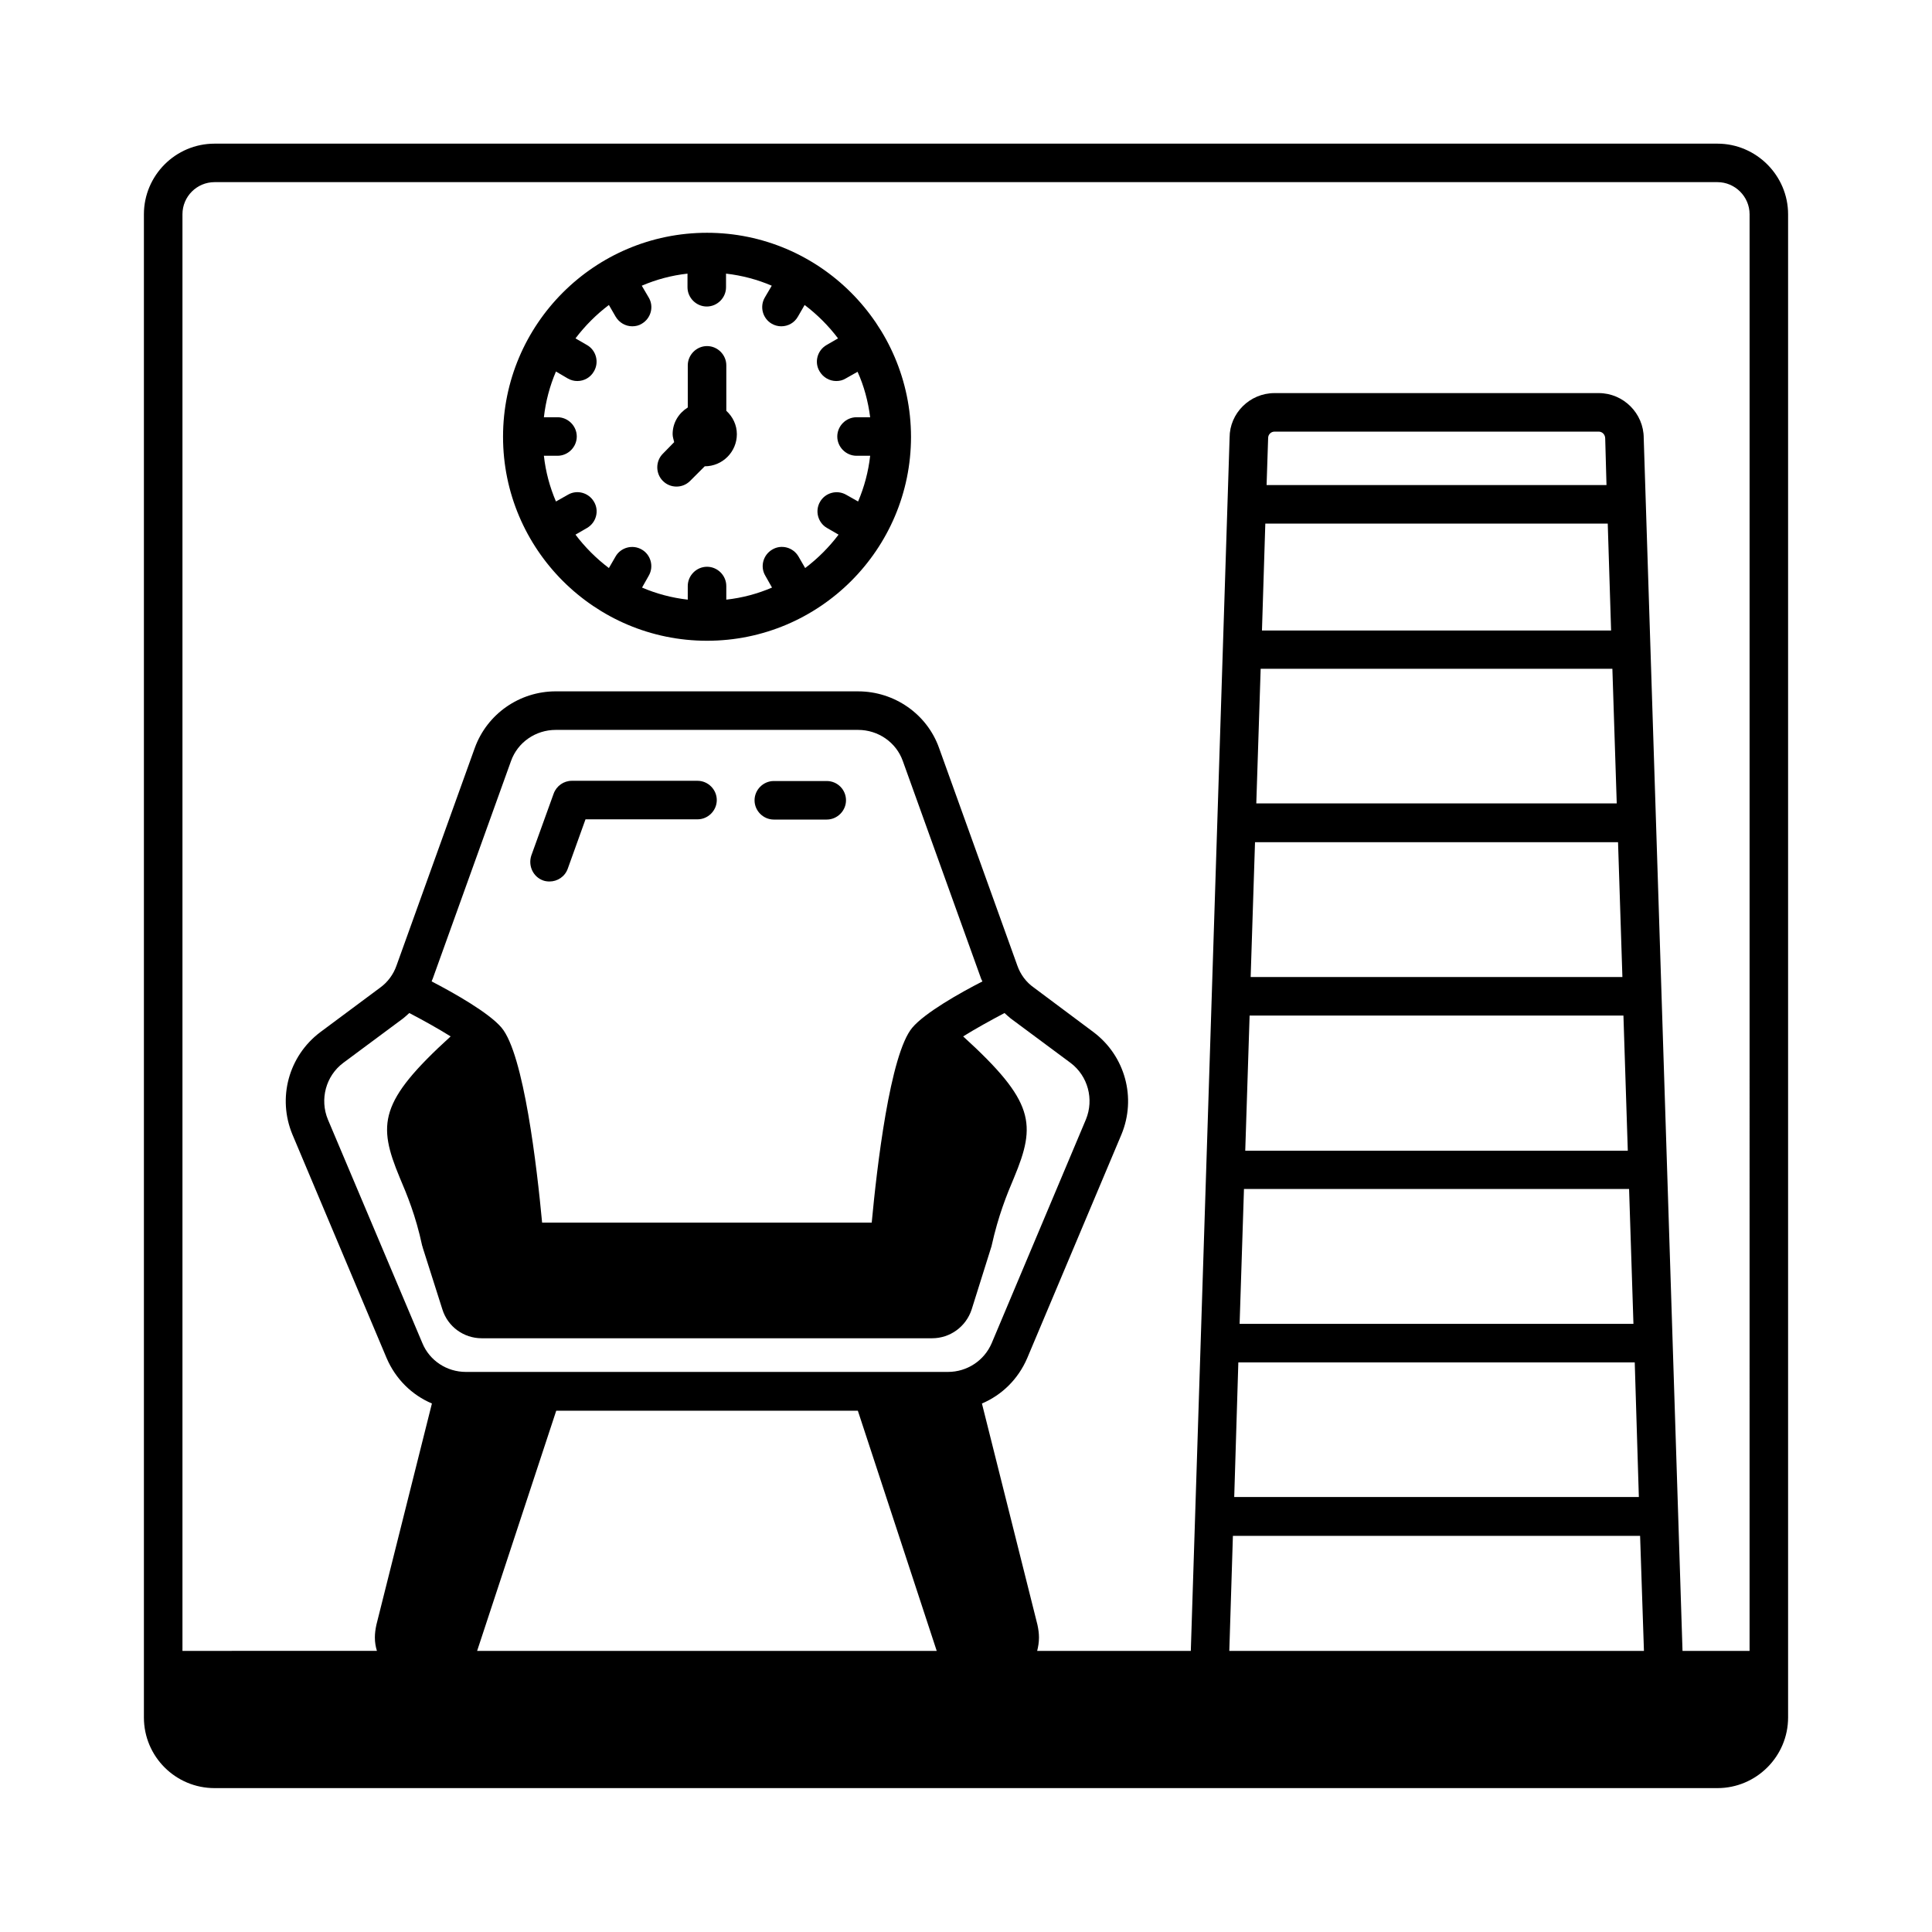 <?xml version="1.0" encoding="UTF-8"?>
<!-- Uploaded to: ICON Repo, www.iconrepo.com, Generator: ICON Repo Mixer Tools -->
<svg fill="#000000" width="800px" height="800px" version="1.1" viewBox="144 144 512 512" xmlns="http://www.w3.org/2000/svg">
 <g>
  <path d="m349.07 361.19h14.023c2.793 0 5.106-2.316 5.106-5.106 0-2.793-2.246-5.106-5.106-5.106h-14.023c-2.793 0-5.106 2.316-5.106 5.106-0.004 2.789 2.312 5.106 5.106 5.106z"/>
  <path d="m287.93 377.33c0.543 0.203 1.156 0.273 1.703 0.273 2.109 0 4.086-1.293 4.832-3.402l4.699-13.07h29.684c2.793 0 5.106-2.316 5.106-5.106 0-2.793-2.316-5.106-5.106-5.106h-33.293c-2.18 0-4.086 1.363-4.832 3.402l-5.922 16.406c-0.887 2.719 0.477 5.648 3.129 6.602z"/>
  <path d="m599.14 182.07h-398.28c-10.352 0-18.723 8.441-18.723 18.723v398.35c0 10.348 8.375 18.723 18.723 18.723h398.28c10.281 0 18.723-8.375 18.723-18.723v-398.35c0-10.281-8.445-18.723-18.723-18.723zm-328.7 399.44 20.969-63.656h79.93l20.902 63.656zm-2.996-73.938c-5.039 0-9.602-2.996-11.508-7.625l-25.055-59.301c-2.18-5.309-0.543-11.508 4.086-14.977l15.863-11.777c0.613-0.477 1.09-0.953 1.633-1.43 3.676 1.906 7.691 4.152 10.961 6.195-18.996 17.293-19.402 23.215-13.48 37.445 1.906 4.492 4.223 10.008 5.922 17.973 0 0.137 0.066 0.203 0.137 0.273 0 0.066-0.066 0.137 0 0.203l5.242 16.477c1.43 4.562 5.652 7.625 10.418 7.625h119.35c4.766 0 8.988-3.062 10.484-7.625l5.176-16.477c0.066-0.066 0-0.137 0.066-0.203 0-0.066 0.066-0.137 0.066-0.273 1.77-7.965 4.016-13.48 5.922-17.973 5.922-14.23 5.516-20.152-13.48-37.445 3.269-2.043 7.352-4.289 10.961-6.195 0.543 0.477 1.02 0.953 1.633 1.43l15.863 11.777c4.629 3.473 6.262 9.668 4.086 14.977l-24.977 59.301c-1.973 4.629-6.535 7.625-11.574 7.625zm-9.055-103.49c0.066-0.273 0.203-0.477 0.273-0.68l20.766-57.734c1.77-4.969 6.535-8.238 11.848-8.238h80.129c5.309 0 10.078 3.269 11.848 8.238l20.766 57.734c0.066 0.203 0.203 0.41 0.34 0.68-5.992 3.062-15.25 8.305-18.586 12.254-5.922 7.012-9.395 37.105-10.758 51.676h-87.348c-1.363-14.57-4.832-44.66-10.758-51.676-3.336-3.945-12.598-9.188-18.52-12.254zm211.39 177.43 0.953-30.5h107.91l1.02 30.5zm100.29-298.75 0.887 28.32h-92.523l0.887-28.32zm-90.41-10.215 0.41-12.461c0-0.953 0.75-1.703 1.703-1.703h85.922c0.887 0 1.703 0.75 1.703 1.84l0.34 12.324zm91.637 48.68 1.156 35.676h-95.52l1.156-35.676zm1.5 45.957 1.156 35.742h-98.516l1.156-35.742zm1.43 45.953 1.156 35.812h-101.38l1.156-35.812zm1.496 45.957 1.156 35.742h-104.37l1.156-35.742zm1.5 45.957 1.09 35.676h-107.23l1.09-35.676zm30.43 76.457h-17.77l-10.281-321.42c0-6.535-5.379-11.914-11.914-11.914h-85.918c-6.606 0-11.914 5.379-11.914 11.777l-10.281 321.55h-40.715c0.273-1.09 0.477-2.246 0.477-3.539 0-1.02-0.137-2.18-0.41-3.402l-14.707-58.617c5.309-2.246 9.602-6.469 11.984-11.984l24.984-59.301c4.016-9.668 1.02-20.766-7.352-27.098l-15.863-11.848c-2.043-1.43-3.539-3.473-4.356-5.785l-20.766-57.734c-3.199-8.988-11.848-14.977-21.445-14.977l-80.133-0.004c-9.602 0-18.18 5.992-21.445 14.977l-20.766 57.734c-0.816 2.316-2.316 4.356-4.289 5.785l-15.93 11.848c-8.375 6.332-11.371 17.43-7.352 27.098l24.984 59.301c2.383 5.516 6.672 9.734 11.984 11.984l-14.707 58.617c-0.273 1.227-0.41 2.383-0.41 3.402 0 1.293 0.203 2.449 0.543 3.539l-51.535 0.004v-380.72c0-4.699 3.812-8.512 8.512-8.512h398.28c4.629 0 8.512 3.812 8.512 8.512z"/>
  <path d="m331.37 205.69c-29.82 0-54.059 24.238-54.059 54.059s24.238 54.059 54.059 54.059c29.82 0 54.059-24.238 54.059-54.059-0.07-29.82-24.305-54.059-54.059-54.059zm43.234 48.883h-3.609c-2.793 0-5.106 2.316-5.106 5.106 0 2.793 2.316 5.106 5.106 5.106h3.609c-0.477 4.223-1.566 8.305-3.199 12.117l-3.133-1.77c-2.449-1.43-5.582-0.543-6.945 1.84-1.43 2.449-0.543 5.582 1.84 6.945l3.062 1.77c-2.519 3.336-5.516 6.332-8.852 8.852l-1.77-3.062c-1.43-2.449-4.562-3.269-6.945-1.84-2.449 1.43-3.269 4.562-1.84 6.945l1.77 3.133c-3.812 1.633-7.828 2.723-12.117 3.199v-3.609c0-2.793-2.316-5.106-5.106-5.106-2.793 0-5.106 2.316-5.106 5.106v3.609c-4.223-0.477-8.305-1.566-12.117-3.199l1.77-3.133c1.43-2.449 0.543-5.582-1.84-6.945-2.449-1.43-5.582-0.543-6.945 1.84l-1.77 3.062c-3.336-2.519-6.332-5.516-8.852-8.852l3.062-1.77c2.449-1.43 3.269-4.562 1.84-6.945-1.43-2.449-4.562-3.269-6.945-1.84l-3.133 1.77c-1.633-3.812-2.723-7.828-3.199-12.117h3.609c2.793 0 5.106-2.316 5.106-5.106 0-2.793-2.316-5.106-5.106-5.106h-3.609c0.477-4.223 1.566-8.305 3.199-12.117l3.133 1.84c0.816 0.477 1.703 0.68 2.519 0.68 1.77 0 3.473-0.887 4.426-2.586 1.43-2.449 0.543-5.582-1.84-6.945l-3.062-1.77c2.519-3.336 5.516-6.332 8.852-8.852l1.77 3.062c0.953 1.633 2.656 2.586 4.426 2.586 0.887 0 1.77-0.203 2.519-0.68 2.449-1.43 3.269-4.562 1.84-6.945l-1.84-3.133c3.812-1.633 7.828-2.723 12.117-3.199v3.609c0 2.793 2.316 5.106 5.106 5.106 2.793 0 5.106-2.316 5.106-5.106v-3.609c4.223 0.477 8.305 1.566 12.117 3.199l-1.84 3.133c-1.43 2.449-0.543 5.582 1.84 6.945 0.816 0.477 1.703 0.68 2.519 0.68 1.77 0 3.473-0.887 4.426-2.586l1.77-3.062c3.336 2.519 6.332 5.516 8.852 8.852l-3.062 1.77c-2.449 1.43-3.269 4.562-1.84 6.945 0.953 1.633 2.656 2.586 4.426 2.586 0.887 0 1.77-0.203 2.519-0.68l3.133-1.77c1.703 3.742 2.793 7.824 3.34 12.047z"/>
  <path d="m336.48 240.82c0-2.793-2.316-5.106-5.106-5.106-2.793 0-5.106 2.316-5.106 5.106v11.164c-2.383 1.496-4.016 4.016-4.016 7.082 0 0.75 0.273 1.43 0.41 2.109l-2.996 3.062c-1.973 1.973-1.973 5.242 0 7.215 1.02 1.02 2.316 1.496 3.609 1.496 1.293 0 2.586-0.477 3.609-1.496l3.879-3.879c4.699 0 8.512-3.812 8.512-8.512 0-2.449-1.09-4.629-2.793-6.195z"/>
 </g>
</svg>